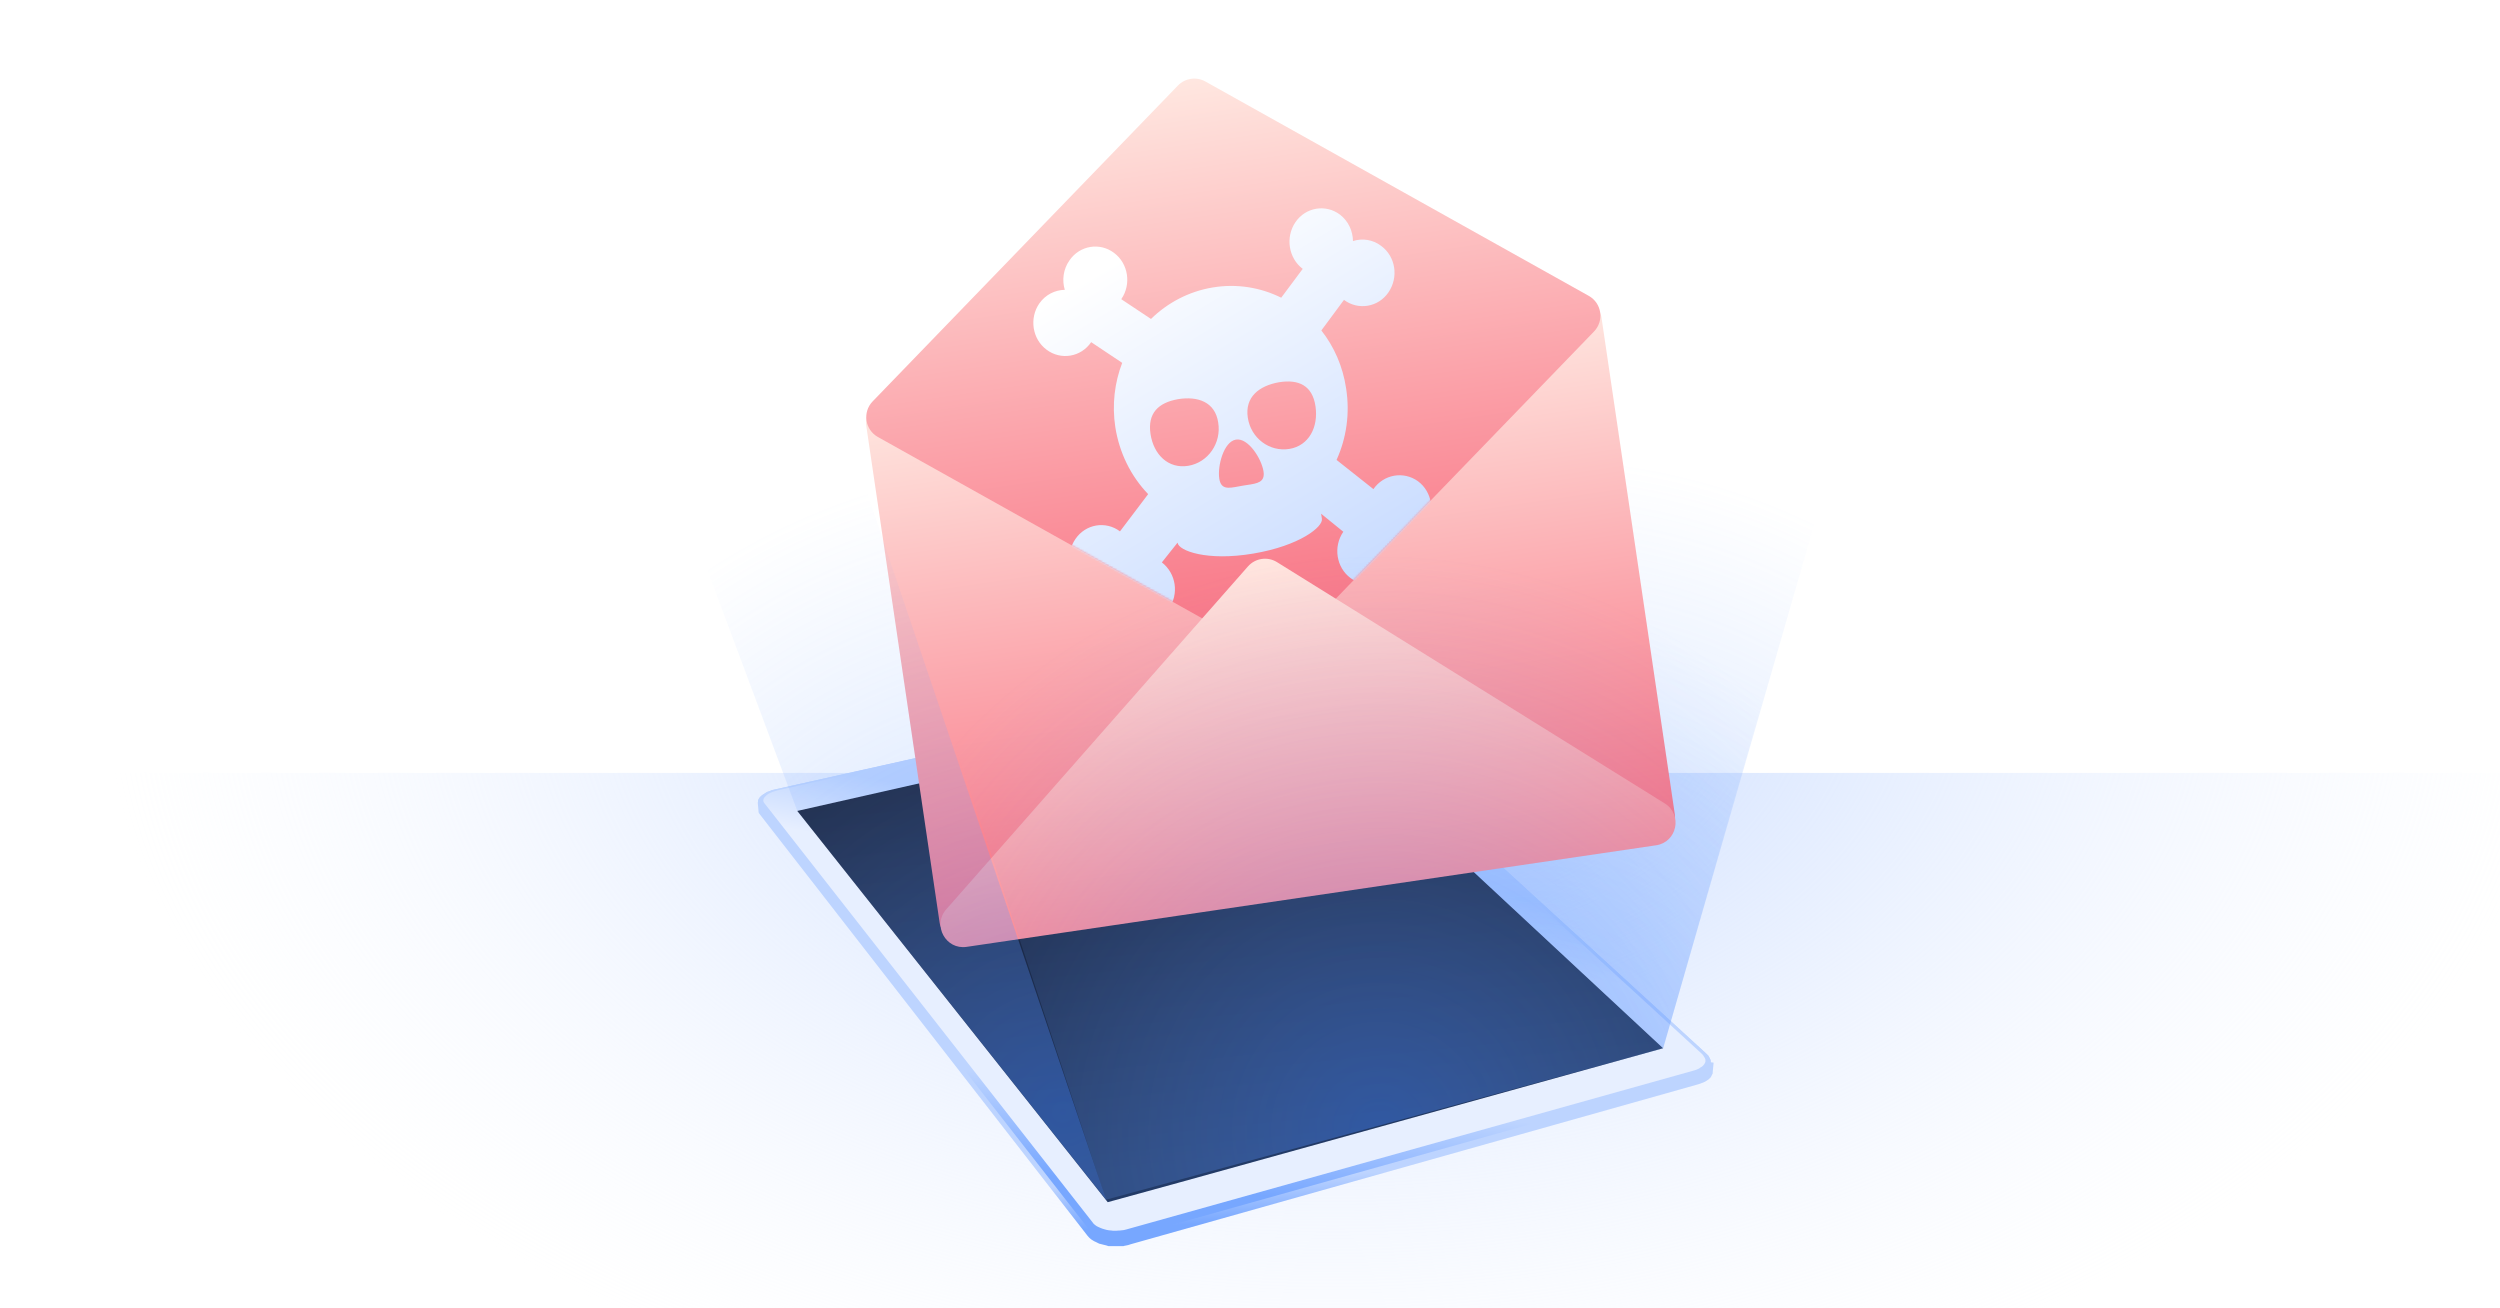 <svg fill="none" height="628" viewBox="0 0 1200 628" width="1200" xmlns="http://www.w3.org/2000/svg" xmlns:xlink="http://www.w3.org/1999/xlink"><filter id="filter0_d_35_523" color-interpolation-filters="sRGB" filterUnits="userSpaceOnUse" height="211" width="203" x="490" y="93.999"><feFlood flood-opacity="0" result="BackgroundImageFix"/><feColorMatrix in="SourceAlpha" result="hardAlpha" type="matrix" values="0 0 0 0 0 0 0 0 0 0 0 0 0 0 0 0 0 0 127 0"/><feOffset dx="-2" dy="4"/><feGaussianBlur stdDeviation="3"/><feComposite in2="hardAlpha" operator="out"/><feColorMatrix type="matrix" values="0 0 0 0 0.965 0 0 0 0 0.31 0 0 0 0 0.392 0 0 0 0.65 0"/><feBlend in2="BackgroundImageFix" mode="normal" result="effect1_dropShadow_35_523"/><feBlend in="SourceGraphic" in2="effect1_dropShadow_35_523" mode="normal" result="shape"/></filter><radialGradient id="paint0_radial_35_523" cx="0" cy="0" gradientTransform="matrix(-690.865 4.389 -2.754 -433.53 638.902 325.959)" gradientUnits="userSpaceOnUse" r="1"><stop offset="0" stop-color="#bcd3ff"/><stop offset=".862" stop-color="#ecf2ff" stop-opacity="0"/></radialGradient><linearGradient id="lg1"><stop offset="0" stop-color="#77a7ff"/><stop offset="1" stop-color="#bdd4ff"/></linearGradient><linearGradient id="paint1_linear_35_523" gradientUnits="userSpaceOnUse" x1="598.942" x2="597.988" xlink:href="#lg1" y1="586.445" y2="565.462"/><linearGradient id="paint2_linear_35_523" gradientUnits="userSpaceOnUse" x1="580.836" x2="585.287" xlink:href="#lg1" y1="571.56" y2="524.718"/><linearGradient id="paint3_linear_35_523" gradientUnits="userSpaceOnUse" x1="599.931" x2="594.208" y1="407.657" y2="438.179"><stop offset="0" stop-color="#bdd4ff"/><stop offset="1" stop-color="#e7efff"/></linearGradient><linearGradient id="paint4_linear_35_523" gradientUnits="userSpaceOnUse" x1="590.501" x2="611" y1="356" y2="556"><stop offset="0" stop-color="#151d32"/><stop offset=".998" stop-color="#233b67"/></linearGradient><linearGradient id="lg2"><stop offset="0" stop-color="#4687ff" stop-opacity=".4"/><stop offset=".163" stop-color="#5691ff" stop-opacity=".335"/><stop offset=".413" stop-color="#679dff" stop-opacity=".235"/><stop offset=".682" stop-color="#72a4ff" stop-opacity=".127"/><stop offset="1" stop-color="#75a6ff" stop-opacity="0"/></linearGradient><radialGradient id="paint5_radial_35_523" cx="0" cy="0" gradientTransform="matrix(-24.532 -310.25 310.25 -24.532 735.393 529.974)" gradientUnits="userSpaceOnUse" r="1" xlink:href="#lg2"/><linearGradient id="lg3"><stop offset="0" stop-color="#ffe8e1"/><stop offset="1" stop-color="#f86e80"/></linearGradient><linearGradient id="paint6_linear_35_523" gradientUnits="userSpaceOnUse" x1="592.714" x2="592.714" xlink:href="#lg3" y1="193.797" y2="456.768"/><linearGradient id="paint7_linear_35_523" gradientUnits="userSpaceOnUse" x1="571.246" x2="612.758" xlink:href="#lg3" y1="35.013" y2="316.765"/><linearGradient id="paint8_linear_35_523" gradientUnits="userSpaceOnUse" x1="571.246" x2="612.758" xlink:href="#lg3" y1="35.013" y2="316.764"/><linearGradient id="paint9_linear_35_523" gradientUnits="userSpaceOnUse" x1="593.5" x2="473.284" y1="359" y2="159.407"><stop offset="0" stop-color="#bdd4ff"/><stop offset=".998" stop-color="#ffffff"/></linearGradient><linearGradient id="paint10_linear_35_523" gradientUnits="userSpaceOnUse" x1="605.124" x2="637.57" xlink:href="#lg3" y1="264.949" y2="485.169"/><radialGradient id="paint11_radial_35_523" cx="0" cy="0" gradientTransform="matrix(-145.209 -277.24 277.24 -145.209 509.658 534.367)" gradientUnits="userSpaceOnUse" r="1" xlink:href="#lg2"/><radialGradient id="paint12_radial_35_523" cx="662.272" cy="542.528" gradientUnits="userSpaceOnUse" r="276.71" xlink:href="#lg2"/><mask id="mask0_35_523" height="278" maskUnits="userSpaceOnUse" width="354" x="415" y="37"><path d="M565.407 41.053C568.849 37.493 574.256 36.696 578.578 39.113L762.609 142.013C768.858 145.507 770.105 153.972 765.129 159.12L618.596 310.724C615.155 314.284 609.747 315.081 605.425 312.664L421.395 209.764C415.146 206.27 413.899 197.805 418.875 192.657L565.407 41.053Z" fill="url(#paint8_linear_35_523)"/></mask><path d="M0 0H1200V628H0Z" fill="#ffffff"/><path d="M0 371H1200V628H0V371Z" fill="url(#paint0_radial_35_523)"/><path d="M821.098 509.849C821.098 509.749 821.098 509.749 821.098 509.649 821.098 509.549 821.098 509.549 821.098 509.449 821.098 509.349 821.098 509.349 821.098 509.249 821.098 509.149 821.098 509.149 821.098 509.049 821.098 508.949 821.098 508.949 820.998 508.849V508.749C820.998 508.749 820.998 508.749 820.998 508.649 820.998 508.549 820.998 508.549 820.898 508.449 820.898 508.349 820.798 508.349 820.798 508.249 820.798 508.149 820.698 508.149 820.698 508.049 820.698 508.049 820.698 507.949 820.598 507.949 820.598 507.949 820.598 507.949 820.598 507.849 820.598 507.749 820.498 507.749 820.498 507.649 820.498 507.549 820.398 507.549 820.398 507.449 820.398 507.349 820.298 507.349 820.298 507.249L820.198 507.149C820.198 507.049 820.098 507.049 820.098 506.949 820.098 506.849 819.998 506.849 819.998 506.749 819.998 506.649 819.898 506.649 819.798 506.549 819.698 506.449 819.698 506.449 819.598 506.349 819.498 506.249 819.498 506.249 819.398 506.149 819.298 506.049 819.298 506.049 819.198 505.949L819.098 505.849 818.998 505.749 818.898 505.649 818.798 505.549 625.398 328.549C625.398 328.549 625.398 328.549 625.298 328.449 625.298 328.449 625.298 328.449 625.198 328.349 625.198 328.349 625.198 328.349 625.098 328.249 625.098 328.249 625.098 328.249 624.998 328.149 624.898 328.149 624.898 328.049 624.798 328.049 624.698 328.049 624.698 327.949 624.598 327.949L624.498 327.849C624.398 327.849 624.398 327.749 624.298 327.749 624.198 327.749 624.198 327.649 624.098 327.649 623.998 327.649 623.998 327.549 623.898 327.549 623.798 327.549 623.798 327.449 623.698 327.449 623.598 327.449 623.598 327.349 623.498 327.349 623.398 327.349 623.298 327.249 623.298 327.249 623.198 327.249 623.198 327.149 623.098 327.149 623.098 327.149 623.098 327.149 622.998 327.149 622.898 327.149 622.798 327.049 622.698 327.049 622.598 327.049 622.498 326.949 622.398 326.949 622.298 326.949 622.198 326.849 622.098 326.849 621.998 326.849 621.898 326.749 621.798 326.749 621.698 326.749 621.598 326.649 621.498 326.649 621.398 326.649 621.298 326.549 621.198 326.549 621.098 326.549 620.998 326.449 620.798 326.449 620.698 326.449 620.598 326.349 620.398 326.349 620.298 326.349 620.098 326.249 619.998 326.249 619.898 326.249 619.798 326.149 619.698 326.149 619.498 326.149 619.398 326.049 619.298 326.049 619.098 326.049 618.998 325.949 618.898 325.949 618.698 325.949 618.598 325.849 618.498 325.849 618.298 325.849 618.198 325.749 618.098 325.749 617.898 325.749 617.698 325.649 617.598 325.649 617.398 325.649 617.198 325.549 617.098 325.549 616.898 325.549 616.698 325.549 616.598 325.449 616.398 325.449 616.198 325.449 616.098 325.449 615.798 325.449 615.598 325.449 615.298 325.449 614.998 325.449 614.798 325.449 614.498 325.449 614.298 325.449 614.098 325.449 613.998 325.449H613.898C613.898 325.449 613.898 325.449 613.798 325.449 613.698 325.449 613.698 325.449 613.598 325.449 613.298 325.449 613.098 325.449 612.798 325.449 612.498 325.449 612.298 325.449 611.898 325.549 611.798 325.549 611.698 325.549 611.598 325.549 611.498 325.549 611.498 325.549 611.398 325.549 611.198 325.549 611.098 325.549 610.998 325.649 610.698 325.649 610.498 325.749 610.198 325.749 609.898 325.849 609.698 325.849 609.398 325.949L371.898 378.949C371.398 379.049 370.798 379.249 370.298 379.349 370.198 379.349 370.198 379.349 370.098 379.449 369.998 379.449 369.998 379.449 369.898 379.549 369.498 379.749 368.898 379.949 368.498 380.049 368.498 380.049 368.498 380.049 368.398 380.049 368.298 380.049 368.298 380.049 368.298 380.149 368.098 380.249 367.898 380.349 367.698 380.449 367.498 380.549 367.398 380.649 367.298 380.749 367.198 380.749 367.198 380.849 367.098 380.849 367.098 380.849 366.998 380.849 366.998 380.949 366.598 381.149 366.298 381.349 365.998 381.549 365.998 381.549 365.898 381.549 365.898 381.649 365.798 381.749 365.598 381.849 365.498 381.949 365.498 381.949 365.398 381.949 365.398 382.049 365.198 382.149 365.098 382.349 364.998 382.449 364.998 382.449 364.998 382.449 364.898 382.549L364.798 382.649C364.698 382.749 364.698 382.849 364.598 382.849 364.598 382.949 364.498 382.949 364.498 383.049 364.498 383.149 364.398 383.149 364.398 383.249L364.298 383.349C364.198 383.449 364.198 383.549 364.098 383.649V383.749 383.849L363.998 383.949C363.998 384.049 363.898 384.149 363.898 384.249V384.349 384.449C363.898 384.549 363.898 384.549 363.898 384.649 363.898 384.749 363.898 384.849 363.798 384.949 363.798 385.049 363.798 385.049 363.798 385.149 363.798 385.149 363.798 385.149 363.798 385.249 363.798 385.349 363.798 385.449 363.798 385.549 363.798 385.649 363.798 385.649 363.798 385.749L364.098 389.649C364.098 389.849 364.098 389.949 364.198 390.049 364.198 390.249 364.298 390.349 364.398 390.449 364.498 390.649 364.598 390.749 364.698 390.849 364.798 391.049 364.898 391.149 364.998 391.249L521.998 593.149C522.298 593.449 522.498 593.749 522.798 594.049 523.098 594.349 523.398 594.549 523.698 594.849 524.098 595.149 524.398 595.249 524.798 595.549 525.198 595.849 525.598 595.949 525.998 596.149 526.098 596.249 526.298 596.249 526.398 596.349 526.498 596.449 526.698 596.449 526.798 596.549 526.898 596.649 527.098 596.649 527.198 596.749 527.298 596.849 527.498 596.849 527.598 596.949 527.698 596.949 527.798 597.049 527.998 597.049 528.098 597.049 528.198 597.149 528.398 597.149 528.498 597.149 528.698 597.249 528.798 597.249 528.898 597.249 529.098 597.349 529.198 597.349 529.298 597.349 529.398 597.449 529.598 597.449 529.698 597.449 529.798 597.549 529.998 597.549 530.098 597.549 530.198 597.649 530.398 597.649 530.498 597.649 530.598 597.749 530.798 597.749 530.898 597.749 530.998 597.749 531.098 597.849 531.198 597.849 531.298 597.849 531.398 597.949 531.498 597.949 531.598 597.949 531.698 598.049 531.798 598.049 531.898 598.049 531.998 598.149 532.098 598.149 532.198 598.149 532.298 598.149 532.398 598.149 532.498 598.149 532.598 598.149 532.698 598.149 532.798 598.149 532.898 598.149 532.998 598.149 533.098 598.149 533.198 598.149 533.298 598.149 533.398 598.149 533.498 598.149 533.598 598.149 533.698 598.149 533.898 598.149 533.998 598.149 534.098 598.149 534.298 598.149 534.398 598.149 534.498 598.149 534.698 598.149 534.798 598.149 534.898 598.149 535.098 598.149 535.198 598.149 535.298 598.149 535.498 598.149 535.598 598.149 535.698 598.149 535.898 598.149 535.998 598.149 536.098 598.149 536.298 598.149 536.398 598.149 536.598 598.149 536.698 598.149 536.798 598.149 536.998 598.149 537.098 598.149 537.198 598.149 537.398 598.149 537.498 598.149 537.598 598.149 537.798 598.149 537.898 598.149 537.998 598.149 538.198 598.149 538.298 598.149 538.398 598.149 538.598 598.149 538.698 598.149 538.798 598.149 538.998 598.149 539.098 598.149 539.198 598.149 539.398 598.149 539.498 598.049 539.698 598.049 539.898 597.949 539.998 597.949 540.198 597.949 540.398 597.849 540.498 597.849 540.698 597.849 540.898 597.749 540.998 597.749 541.198 597.749 541.398 597.649 541.498 597.649 541.598 597.649 541.698 597.549 541.798 597.549 541.898 597.549 541.998 597.449 542.098 597.449 542.198 597.449 542.298 597.349 542.398 597.349 542.498 597.349 542.598 597.249 542.698 597.249L815.198 520.449C815.598 520.349 815.998 520.149 816.398 520.049 816.798 519.849 817.098 519.749 817.498 519.649 817.898 519.449 818.098 519.249 818.398 519.249 818.698 519.049 818.898 518.849 819.198 518.749 819.298 518.649 819.398 518.549 819.498 518.549 819.598 518.449 819.698 518.349 819.798 518.349 819.898 518.249 819.998 518.149 820.098 518.149 820.198 518.049 820.298 517.949 820.398 517.849 820.498 517.749 820.498 517.749 820.598 517.649 820.698 517.549 820.698 517.549 820.798 517.449 820.898 517.349 820.898 517.349 820.998 517.249 821.098 517.149 821.098 517.149 821.198 517.049 821.198 516.949 821.298 516.949 821.298 516.849 821.298 516.749 821.398 516.749 821.398 516.649 821.398 516.549 821.498 516.549 821.498 516.449 821.498 516.349 821.598 516.349 821.598 516.249 821.598 516.149 821.698 516.149 821.698 516.049 821.698 515.949 821.798 515.949 821.798 515.849 821.798 515.749 821.798 515.749 821.898 515.649 821.898 515.549 821.898 515.549 821.998 515.449 821.998 515.349 821.998 515.349 822.098 515.249 822.098 515.149 822.098 515.149 822.098 515.049 822.098 514.949 822.098 514.949 822.098 514.849 822.098 514.749 822.098 514.749 822.098 514.649L822.498 510.549C822.498 510.549 822.498 510.549 822.498 510.649 822.498 510.549 822.498 510.549 822.498 510.449 822.498 510.349 822.498 510.249 822.498 510.249 822.498 510.149 822.498 510.149 822.498 510.049 821.098 509.949 821.098 509.849 821.098 509.849Z" fill="url(#paint1_linear_35_523)"/><path d="M821.098 510.249C821.098 510.149 821.098 510.149 821.098 510.049 821.098 509.949 821.098 509.849 821.098 509.849 821.098 509.749 821.098 509.749 821.098 509.649 821.098 509.549 821.098 509.549 821.098 509.449 821.098 509.349 821.098 509.349 821.098 509.249 821.098 509.149 821.098 509.149 821.098 509.049 821.098 508.949 821.098 508.949 820.998 508.849V508.749C820.998 508.749 820.998 508.749 820.998 508.649 820.998 508.549 820.998 508.549 820.898 508.449 820.898 508.349 820.798 508.349 820.798 508.249 820.798 508.149 820.698 508.149 820.698 508.049 820.698 508.049 820.698 507.949 820.598 507.949 820.598 507.949 820.598 507.949 820.598 507.849 820.598 507.749 820.498 507.749 820.498 507.649 820.498 507.549 820.398 507.549 820.398 507.449 820.398 507.349 820.298 507.349 820.298 507.249L820.198 507.149C820.198 507.049 820.098 507.049 820.098 506.949 820.098 506.849 819.998 506.849 819.998 506.749 819.998 506.649 819.898 506.649 819.798 506.549 819.698 506.449 819.698 506.449 819.598 506.349 819.498 506.249 819.498 506.249 819.398 506.149 819.298 506.049 819.298 506.049 819.198 505.949L819.098 505.849 818.998 505.749 818.898 505.649 818.798 505.549 625.398 328.549C625.398 328.549 625.398 328.549 625.298 328.449 625.298 328.449 625.298 328.449 625.198 328.349 625.198 328.349 625.198 328.349 625.098 328.249 625.098 328.249 625.098 328.249 624.998 328.149 624.898 328.149 624.898 328.049 624.798 328.049 624.698 328.049 624.698 327.949 624.598 327.949L624.498 327.849C624.398 327.849 624.398 327.749 624.298 327.749 624.198 327.749 624.198 327.649 624.098 327.649 623.998 327.649 623.998 327.549 623.898 327.549 623.798 327.549 623.798 327.449 623.698 327.449 623.598 327.449 623.598 327.349 623.498 327.349 623.398 327.349 623.298 327.249 623.298 327.249 623.198 327.249 623.198 327.149 623.098 327.149 623.098 327.149 623.098 327.149 622.998 327.149 622.898 327.149 622.798 327.049 622.698 327.049 622.598 327.049 622.498 326.949 622.398 326.949 622.298 326.949 622.198 326.849 622.098 326.849 621.998 326.849 621.898 326.749 621.798 326.749 621.698 326.749 621.598 326.649 621.498 326.649 621.398 326.649 621.298 326.549 621.198 326.549 621.098 326.549 620.998 326.449 620.798 326.449 620.698 326.449 620.598 326.349 620.398 326.349 620.298 326.349 620.098 326.249 619.998 326.249 619.898 326.249 619.798 326.149 619.698 326.149 619.498 326.149 619.398 326.049 619.298 326.049 619.098 326.049 618.998 325.949 618.898 325.949 618.698 325.949 618.598 325.849 618.498 325.849 618.298 325.849 618.198 325.749 618.098 325.749 617.898 325.749 617.698 325.649 617.598 325.649 617.398 325.649 617.198 325.549 617.098 325.549 616.898 325.549 616.698 325.549 616.598 325.449 616.398 325.449 616.198 325.449 616.098 325.449 615.798 325.449 615.598 325.449 615.298 325.449 614.998 325.449 614.798 325.449 614.498 325.449 614.298 325.449 614.098 325.449 613.998 325.449H613.898C613.898 325.449 613.898 325.449 613.798 325.449 613.698 325.449 613.698 325.449 613.598 325.449 613.298 325.449 613.098 325.449 612.798 325.449 612.498 325.449 612.298 325.449 611.898 325.549 611.798 325.549 611.698 325.549 611.598 325.549 611.498 325.549 611.498 325.549 611.398 325.549 611.198 325.549 611.098 325.549 610.998 325.649 610.698 325.649 610.498 325.749 610.198 325.749 609.898 325.849 609.698 325.849 609.398 325.949L371.898 378.949C371.398 379.049 370.798 379.249 370.298 379.349 370.198 379.349 370.198 379.349 370.098 379.449 369.998 379.449 369.998 379.449 369.898 379.549 369.498 379.749 368.898 379.949 368.498 380.049 368.498 380.049 368.498 380.049 368.398 380.049 368.298 380.049 368.298 380.049 368.298 380.149 368.098 380.249 367.898 380.349 367.698 380.449 367.498 380.549 367.398 380.649 367.298 380.749 367.198 380.749 367.198 380.849 367.098 380.849 367.098 380.849 366.998 380.849 366.998 380.949 366.598 381.149 366.298 381.349 365.998 381.549 365.998 381.549 365.898 381.549 365.898 381.649 365.798 381.749 365.598 381.849 365.498 381.949 365.498 381.949 365.398 381.949 365.398 382.049 365.198 382.149 365.098 382.349 364.998 382.449 364.998 382.449 364.998 382.449 364.898 382.549L364.798 382.649C364.698 382.749 364.698 382.849 364.598 382.849 364.598 382.949 364.498 382.949 364.498 383.049 364.498 383.149 364.398 383.149 364.398 383.249L364.298 383.349C364.198 383.449 364.198 383.549 364.098 383.649V383.749 383.849L363.998 383.949C363.998 384.049 363.898 384.149 363.898 384.249V384.349 384.449C363.898 384.549 363.898 384.549 363.898 384.649 363.898 384.749 363.898 384.849 363.798 384.949 363.798 385.049 363.798 385.049 363.798 385.149 363.798 385.149 363.798 385.149 363.798 385.249 363.798 385.349 363.798 385.449 363.798 385.549 363.798 385.649 363.798 385.749 363.798 385.849 363.798 385.949 363.798 385.949 363.798 386.049 363.798 386.149 363.798 386.149 363.798 386.249 363.798 386.349 363.798 386.349 363.898 386.449 363.898 386.549 363.898 386.549 363.998 386.649 363.998 386.749 364.098 386.749 364.098 386.849 364.098 386.949 364.198 386.949 364.198 387.049 364.198 387.049 364.198 387.049 364.198 387.149 364.198 387.149 364.198 387.249 364.298 387.249 364.298 387.349 364.398 387.349 364.398 387.449 364.398 387.449 364.398 387.549 364.498 387.549 364.498 387.549 364.498 387.649 364.598 387.649 364.598 387.649 364.598 387.749 364.698 387.749 364.698 387.749 364.698 387.849 364.798 387.849L521.998 589.249 522.098 589.349 522.198 589.449 522.298 589.549 522.398 589.649C522.498 589.749 522.498 589.749 522.598 589.849L522.698 589.949 522.798 590.049C522.898 590.149 522.998 590.149 522.998 590.249 523.098 590.349 523.198 590.349 523.198 590.449 523.298 590.549 523.398 590.549 523.398 590.649 523.398 590.649 523.398 590.649 523.498 590.749L523.598 590.849C523.698 590.949 523.798 590.949 523.898 591.049 523.998 591.149 524.098 591.149 524.198 591.249 524.298 591.349 524.398 591.349 524.498 591.449 524.498 591.449 524.498 591.449 524.598 591.449 524.698 591.449 524.698 591.549 524.798 591.549 524.898 591.649 524.998 591.649 525.098 591.749 525.198 591.849 525.298 591.849 525.398 591.949 525.498 592.049 525.598 592.049 525.698 592.149 525.698 592.149 525.798 592.149 525.798 592.249 525.798 592.249 525.898 592.349 525.998 592.349 526.098 592.349 526.198 592.449 526.298 592.449 526.398 592.449 526.498 592.549 526.598 592.549 526.698 592.549 526.798 592.649 526.898 592.649 526.898 592.649 526.998 592.649 526.998 592.749 526.998 592.749 527.098 592.749 527.098 592.849 527.198 592.849 527.298 592.949 527.398 592.949 527.498 592.949 527.598 593.049 527.698 593.049 527.798 593.049 527.898 593.149 527.998 593.149 528.098 593.149 528.098 593.249 528.198 593.249 528.198 593.249 528.198 593.249 528.298 593.249 528.398 593.249 528.498 593.349 528.598 593.349 528.698 593.349 528.798 593.449 528.898 593.449 528.998 593.449 529.098 593.549 529.198 593.549 529.298 593.549 529.398 593.649 529.498 593.649 529.598 593.649 529.698 593.749 529.798 593.749 529.898 593.749 529.998 593.849 530.098 593.849 530.198 593.849 530.298 593.949 530.398 593.949 530.498 593.949 530.598 593.949 530.698 594.049H530.798C530.898 594.049 530.898 594.049 530.998 594.049 531.098 594.049 531.198 594.049 531.298 594.149 531.398 594.149 531.498 594.149 531.598 594.249 531.698 594.249 531.798 594.249 531.898 594.349 531.998 594.349 532.098 594.349 532.198 594.349 532.298 594.349 532.398 594.349 532.498 594.349 532.598 594.349 532.698 594.349 532.798 594.349 532.898 594.349 532.998 594.349 533.098 594.349 533.198 594.349 533.298 594.349 533.398 594.349 533.498 594.349 533.498 594.349 533.598 594.349H533.698C533.798 594.349 533.898 594.349 533.998 594.349 534.098 594.349 534.198 594.349 534.298 594.349 534.398 594.349 534.498 594.349 534.598 594.349 534.698 594.349 534.798 594.349 534.898 594.349 534.898 594.349 534.898 594.349 534.998 594.349 535.098 594.349 535.198 594.349 535.298 594.349 535.398 594.349 535.498 594.349 535.698 594.349 535.798 594.349 535.898 594.349 536.098 594.349 536.198 594.349 536.298 594.349 536.498 594.349 536.598 594.349 536.598 594.349 536.698 594.349 536.798 594.349 536.798 594.349 536.898 594.349 536.998 594.349 537.198 594.349 537.298 594.349 537.398 594.349 537.598 594.349 537.698 594.349 537.798 594.349 537.998 594.349 538.098 594.349H538.198 538.298C538.498 594.349 538.698 594.349 538.698 594.249 538.898 594.249 539.098 594.149 539.298 594.149 539.398 594.149 539.498 594.149 539.498 594.149 539.598 594.149 539.598 594.149 539.698 594.149 539.798 594.149 539.898 594.149 539.998 594.149 540.198 594.149 540.398 594.049 540.598 594.049 540.798 594.049 540.998 593.949 540.998 593.949 541.198 593.949 541.298 593.849 541.398 593.849 541.598 593.849 541.698 593.749 541.798 593.749 541.998 593.749 542.098 593.649 542.198 593.649L814.998 517.049C815.098 517.049 815.198 516.949 815.298 516.949 815.398 516.949 815.498 516.849 815.598 516.849 815.698 516.849 815.798 516.749 815.898 516.749 815.998 516.749 816.098 516.649 816.198 516.649 816.198 516.649 816.298 516.649 816.298 516.549 816.398 516.549 816.398 516.549 816.498 516.449 816.598 516.449 816.798 516.349 816.898 516.349 817.098 516.249 817.298 516.149 817.398 516.049 817.598 515.949 817.798 515.849 817.898 515.749 817.998 515.649 818.098 515.649 818.198 515.549 818.298 515.549 818.298 515.449 818.398 515.449L818.498 515.349C818.598 515.249 818.798 515.149 818.898 515.049 818.998 514.949 819.098 514.949 819.098 514.849 819.098 514.849 819.098 514.849 819.198 514.849 819.198 514.849 819.298 514.849 819.298 514.749 819.398 514.649 819.598 514.549 819.698 514.449 819.798 514.349 819.898 514.249 819.998 514.249 820.098 514.149 820.198 514.049 820.298 513.949 820.398 513.849 820.498 513.749 820.598 513.649 820.598 513.649 820.598 513.649 820.698 513.549 820.698 513.449 820.798 513.449 820.798 513.349 820.898 513.249 820.898 513.149 820.998 513.049 820.998 512.949 821.098 512.949 821.098 512.849 821.198 512.749 821.198 512.649 821.298 512.549 821.298 512.449 821.398 512.349 821.398 512.249 821.398 512.149 821.398 512.149 821.498 512.049 821.498 512.049 821.498 512.049 821.498 511.949 821.498 511.849 821.598 511.749 821.598 511.749 821.598 511.649 821.698 511.549 821.698 511.549 821.698 511.449 821.698 511.449 821.698 511.349 821.698 511.249 821.698 511.149 821.698 511.149 821.698 511.049 821.698 510.949 821.698 510.949 820.998 510.449 820.998 510.349 821.098 510.249Z" fill="url(#paint2_linear_35_523)"/><path d="M540.6 590.149C539.9 590.349 539.1 590.549 538.4 590.549H538.3C537.9 590.649 537.6 590.649 537.2 590.649 537.2 590.649 537.2 590.649 537.1 590.649 536.7 590.649 536.4 590.749 535.9 590.749 535.5 590.749 535.1 590.749 534.7 590.749 534.3 590.749 533.9 590.749 533.5 590.649 533.1 590.649 532.8 590.549 532.3 590.549 531.9 590.449 531.6 590.449 531.2 590.349 530.8 590.249 530.5 590.149 530.1 590.049 529.7 589.949 529.4 589.849 529.1 589.749 528.7 589.649 528.5 589.449 528.1 589.349 527.8 589.249 527.5 589.049 527.2 588.949 526.9 588.749 526.7 588.649 526.4 588.549 526.1 588.349 525.9 588.149 525.7 588.049 525.4 587.849 525.3 587.649 525.1 587.549 524.9 587.349 524.7 587.149 524.6 586.949L367 385.649C366.9 385.449 366.8 385.349 366.7 385.249 366.6 385.049 366.5 384.949 366.5 384.849 366.4 384.649 366.4 384.549 366.4 384.449 366.4 384.249 366.4 384.149 366.4 384.049 366.4 383.849 366.5 383.749 366.5 383.649 366.5 383.649 366.5 383.649 366.5 383.549 366.5 383.349 366.6 383.249 366.7 383.149 366.7 383.149 366.7 383.149 366.7 383.049 366.8 382.949 366.9 382.749 367 382.649L367.1 382.549C367.2 382.449 367.3 382.349 367.4 382.249L367.5 382.149C367.6 382.049 367.8 381.849 367.9 381.749 367.9 381.749 368 381.749 368 381.649 368.1 381.549 368.3 381.449 368.4 381.349 368.7 381.149 368.9 380.949 369.2 380.849 369.3 380.849 369.3 380.749 369.4 380.749 369.7 380.549 370 380.449 370.3 380.349 370.4 380.349 370.4 380.249 370.5 380.249 370.9 380.049 371.2 379.949 371.7 379.849 371.8 379.849 371.9 379.749 372 379.749 372.4 379.649 372.9 379.449 373.3 379.349L611 326.249C611.5 326.149 612.2 326.049 612.7 325.949H612.8C613.3 325.849 614 325.849 614.6 325.849H614.7C615.3 325.849 615.9 325.849 616.5 325.849 617.1 325.849 617.7 325.949 618.3 326.049 618.8 326.149 619.5 326.249 620 326.449 620.5 326.649 621.1 326.749 621.5 326.949 621.8 327.049 621.9 327.149 622.1 327.249 622.3 327.349 622.5 327.449 622.7 327.649 622.9 327.749 623.1 327.949 623.2 328.049 623.4 328.149 623.6 328.349 623.6 328.449L816.9 505.849C817.1 506.049 817.3 506.249 817.4 506.449 817.6 506.649 817.8 506.849 817.8 507.049 817.9 507.249 818.1 507.449 818.2 507.649 818.3 507.849 818.4 508.049 818.5 508.249 818.6 508.449 818.6 508.649 818.6 508.849 818.6 509.049 818.6 509.249 818.6 509.349 818.6 509.549 818.6 509.749 818.5 509.849 818.5 510.049 818.4 510.249 818.3 510.349 818.2 510.549 818.1 510.749 818 510.849 817.9 511.049 817.7 511.249 817.6 511.349 817.4 511.549 817.3 511.749 817.2 511.749 817 511.949 816.8 512.049 816.7 512.149 816.7 512.149 816.7 512.149 816.6 512.149 816.4 512.249 816.2 512.449 816 512.549L815.9 512.649C815.7 512.749 815.5 512.949 815.2 513.049 814.9 513.149 814.7 513.249 814.5 513.349 814.4 513.349 814.4 513.349 814.3 513.449 814 513.549 813.7 513.649 813.4 513.749L540.6 590.149Z" fill="url(#paint3_linear_35_523)"/><path d="M798.301 503.149 618.501 335.849 514.501 359.449 382.701 389.249 531.701 577.049 565.901 567.649 798.301 503.149Z" fill="url(#paint4_linear_35_523)"/><path d="M798.301 503.149 618.501 335.849 641.001 193.049 876.401 232.349 798.301 503.149Z" fill="url(#paint5_radial_35_523)"/><rect fill="url(#paint6_linear_35_523)" height="262.97" rx="10.912" transform="matrix(.989 -.146 .146 .989 -23.823 62.46)" width="356.81" x="414.309" y="193.797"/><path d="M565.407 41.054C568.849 37.493 574.256 36.697 578.578 39.113L762.609 142.013C768.858 145.508 770.105 153.972 765.129 159.121L618.596 310.724C615.155 314.285 609.747 315.082 605.425 312.665L421.395 209.765C415.146 206.27 413.899 197.806 418.875 192.658L565.407 41.054Z" fill="url(#paint7_linear_35_523)"/><g mask="url(#mask0_35_523)"><g filter="url(#filter0_d_35_523)"><path clip-rule="evenodd" d="M636.25 154.609C642.348 162.368 646.593 171.879 648.152 182.531 649.995 194.321 648.345 206.203 643.549 216.767L661.235 230.771C666.149 223.695 675.665 222.008 682.609 226.975 689.551 232.093 691.024 242.15 686.109 249.226 683.132 253.44 678.575 255.655 673.9 255.739 675.299 260.321 674.644 265.634 671.667 269.848 666.751 277.076 657.091 278.609 650.295 273.493 643.352 268.374 641.88 258.317 646.794 251.242L636.135 242.589C636.306 243.575 636.428 244.396 636.51 245.011 637.189 248.822 625.968 257.935 603.571 261.716 581.175 265.498 567.807 260.286 567.272 256.629 567.26 256.572 567.248 256.514 567.236 256.454L559.694 265.947C566.488 271.215 568.109 281.123 562.901 288.346 557.984 295.574 548.324 297.106 541.528 291.99 537.48 288.89 535.353 284.146 535.271 279.279 530.87 280.736 525.768 280.054 521.72 276.954 514.777 271.835 513.305 261.778 518.219 254.703 523.136 247.475 532.796 245.942 539.592 251.059L553.117 233.181C544.808 224.547 539.271 213.332 537.344 200.999 535.707 190.211 537.016 179.639 540.653 170.174L525.763 160.232C520.847 167.46 511.187 168.993 504.391 163.876 497.449 158.758 495.976 148.701 500.89 141.625 503.868 137.411 508.425 135.196 513.1 135.112 511.701 130.53 512.356 125.217 515.333 121.003 520.249 113.775 529.909 112.242 536.705 117.358 543.648 122.477 545.12 132.534 540.206 139.609L554.472 149.098C562.366 141.386 572.473 135.953 583.953 134.008 595.625 132.031 607.053 133.967 616.985 138.896L627.302 125.056C620.506 119.94 618.887 109.881 623.804 102.653 628.72 95.425 638.38 93.893 645.176 99.009 649.224 102.109 651.351 106.853 651.433 111.72 655.834 110.263 660.936 110.945 664.984 114.045 671.927 119.164 673.401 129.069 668.485 136.296 663.568 143.524 653.908 145.057 647.112 139.94L636.25 154.609ZM554.242 204.285C555.716 214.19 562.78 221.135 572.294 219.6 581.808 218.065 588.359 208.732 586.739 198.825 585.264 188.92 576.977 186.063 567.463 187.598 557.947 189.285 552.768 194.38 554.242 204.285ZM596.47 229.492C597.158 229.361 597.87 229.227 598.603 229.104 599.291 228.989 599.968 228.888 600.623 228.791 605.544 228.058 609.312 227.497 608.48 222.252 607.539 216.156 601.102 206.027 595.246 207.007 589.391 207.987 586.314 219.651 587.255 225.747 588.079 231.08 591.665 230.401 596.47 229.492ZM600.937 196.445C602.412 206.351 611.378 213.019 620.892 211.484 630.26 209.947 634.906 201.043 633.434 190.986 631.96 181.081 625.429 177.945 615.915 179.48 606.399 181.167 599.463 186.54 600.937 196.445Z" fill="url(#paint9_linear_35_523)" fill-rule="evenodd"/></g></g><path d="M599.016 271.89C602.54 267.885 608.444 267.015 612.974 269.834L799.117 385.673C807.744 391.041 804.995 404.251 794.943 405.732L463.974 454.495C453.922 455.977 447.479 444.121 454.192 436.493L599.016 271.89Z" fill="url(#paint10_linear_35_523)"/><path d="M382.7 389.249 278.4 109.649 415.8 235.449 531 575.949 382.7 389.249Z" fill="url(#paint11_radial_35_523)"/><path d="M530.9 575.849 426.9 262.749 891.6 176.849 798.3 503.249 530.9 575.849Z" fill="url(#paint12_radial_35_523)"/></svg>